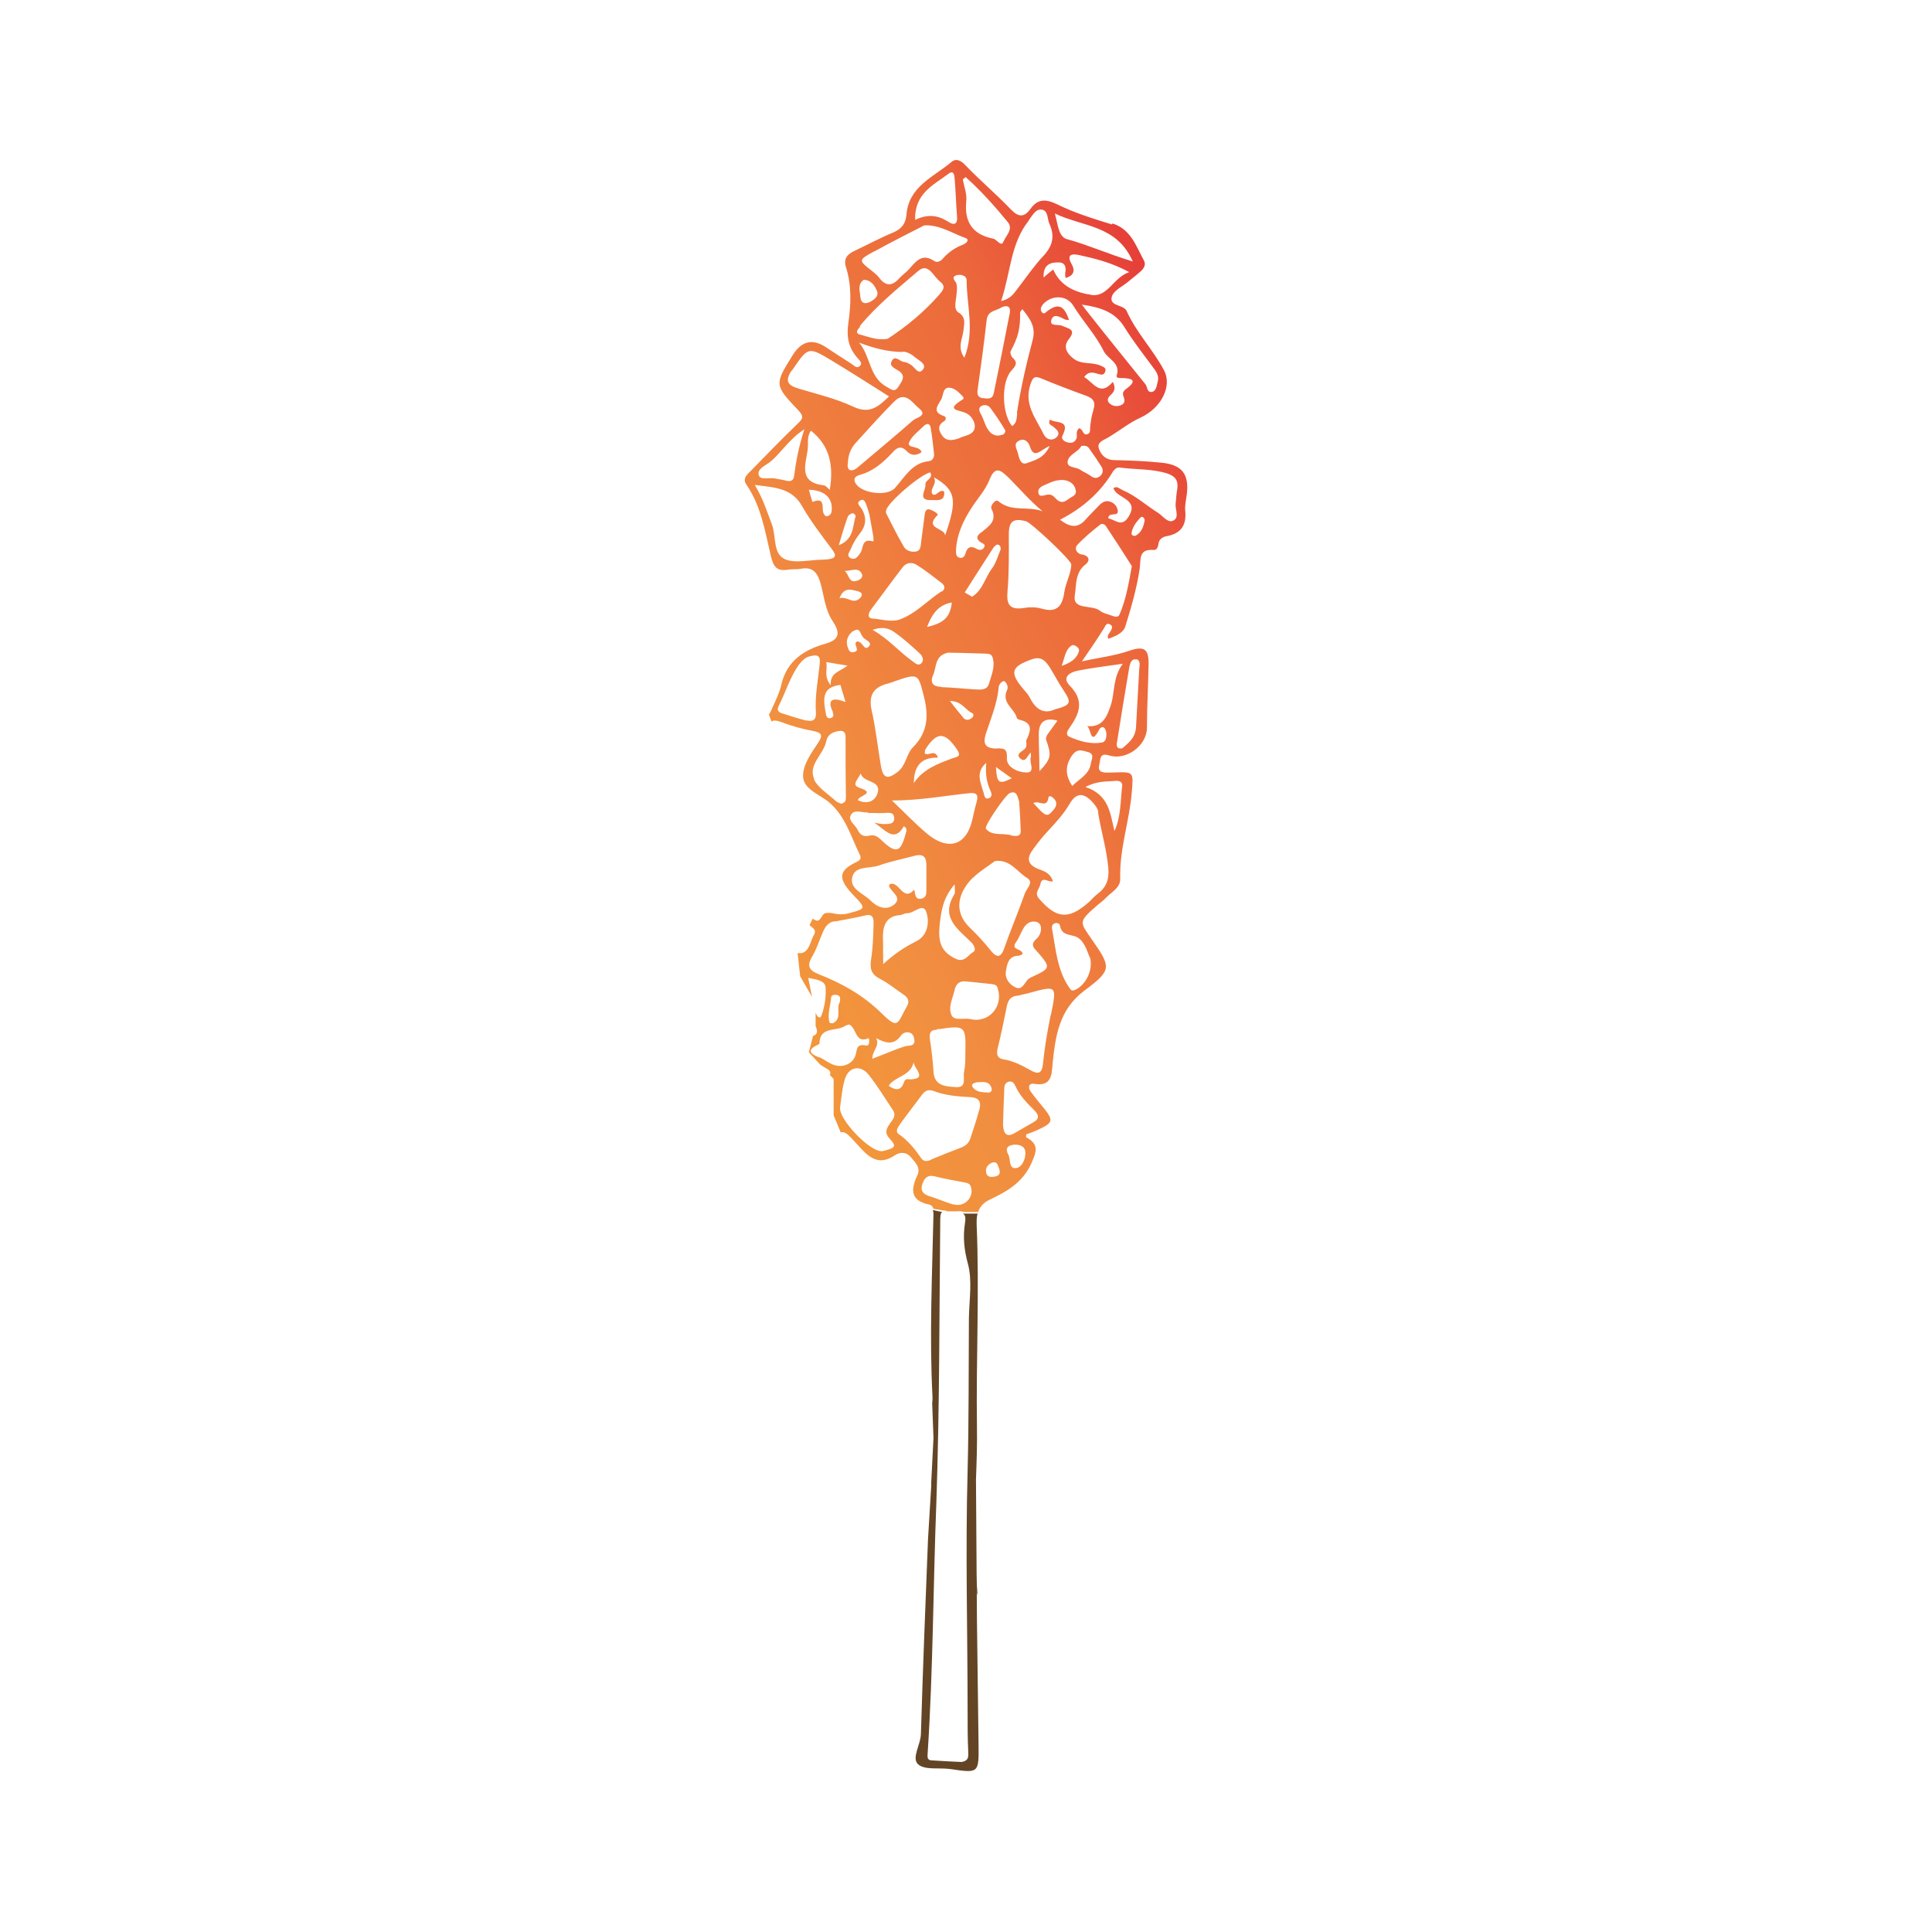 <?xml version="1.0" encoding="UTF-8"?><svg id="Layer_1" xmlns="http://www.w3.org/2000/svg" xmlns:xlink="http://www.w3.org/1999/xlink" viewBox="0 0 60 60"><defs><style>.cls-1{fill:#634525;}.cls-2{fill:none;}.cls-3{fill:url(#linear-gradient);}</style><linearGradient id="linear-gradient" x1="-1.22" y1="24.88" x2="47.02" y2="24.88" gradientTransform="translate(-13.55 14.29) rotate(-25.15)" gradientUnits="userSpaceOnUse"><stop offset="0" stop-color="#fcc612"/><stop offset=".67" stop-color="#f18f40"/><stop offset=".89" stop-color="#ec683b"/><stop offset="1" stop-color="#e63f39"/></linearGradient></defs><rect class="cls-2" width="60" height="60"/><path class="cls-3" d="m34.53,6.97c-.58-.18-1.17-.36-1.71-.63-.36-.17-.6-.16-.82.15-.21.29-.39.24-.62,0-.45-.47-.95-.89-1.4-1.36-.14-.15-.29-.22-.43-.1-.56.47-1.33.76-1.4,1.64-.02.27-.15.44-.41.55-.41.17-.8.38-1.2.57-.22.1-.35.24-.27.5.18.56.16,1.16.08,1.71-.07.48,0,.81.3,1.14.06.07.14.15.05.23-.09.08-.17-.01-.24-.06-.27-.17-.54-.35-.8-.52q-.62-.42-1.03.22c-.58.93-.59.94.16,1.73.18.19.15.26-.02.42-.49.47-.97.97-1.45,1.46-.12.12-.27.24-.14.43.46.67.58,1.46.76,2.22.08.34.19.48.54.42.13-.02.27,0,.41-.03.31-.05.47.08.57.38.13.42.15.88.4,1.25.23.35.23.57-.22.7-.68.19-1.21.54-1.38,1.29-.06.26-.19.51-.3.76-.02.05-.05.11-.08.15.02.07.05.14.08.22.06-.05.16-.04.32.02.31.12.64.21.97.27.25.05.32.12.17.35-.22.33-.49.7-.48,1.06.01.4.51.56.8.8.52.44.68,1.06.96,1.63.08.16-.04.2-.16.26-.45.23-.5.45-.18.84.07.08.14.16.21.23.31.32.3.36-.13.47-.18.06-.36.07-.54.03-.09-.02-.18-.03-.27-.01-.13.03-.14.33-.34.2-.02-.01-.04-.02-.05-.03l-.1.2c.09.09.23.14.14.3-.12.2-.13.51-.39.57-.04,0-.08,0-.12,0l.08.72.37.64c-.04-.19-.08-.38-.12-.59.28.05.53.09.54.3.02.29-.03.6-.13.87-.05.14-.16,0-.18-.1v.43c.07.15.06.26-.08.3l-.13.51.36.39c.08.05.15.09.23.14.09.06.09.12.06.17l.12.13v1.13s.22.53.22.53c.13-.05.25.08.53.39.32.36.63.67,1.15.32.15-.1.35-.12.5.06.14.17.31.32.2.56-.21.44-.22.79.37.91.07.01.11.07.13.13l.29.05s.07-.01.14.03h.25c.09,0,.18-.02.25.02h.46c.04-.14.14-.27.33-.37.53-.25,1.03-.52,1.31-1.12.17-.38.26-.61-.15-.83-.01,0,0-.05,0-.09.14-.05.28-.1.42-.17.41-.19.42-.28.14-.63-.15-.18-.29-.35-.42-.53-.09-.12-.07-.27.11-.24.55.09.54-.29.57-.64.09-.85.2-1.66.98-2.25.87-.65.85-.72.22-1.62-.35-.51-.41-.52.17-1.02.1-.09.22-.17.31-.27.17-.17.43-.3.42-.57-.03-.92.29-1.8.36-2.7.05-.62.06-.62-.54-.6-.11,0-.21.01-.32,0-.25-.04-.14-.22-.13-.36.02-.17.09-.23.28-.17.52.17,1.18-.29,1.18-.87,0-.65.04-1.3.05-1.95.01-.5-.14-.59-.63-.42-.44.15-.9.2-1.44.32.27-.39.48-.7.68-1.02.05-.08.08-.19.19-.13.12.06.05.15.01.23-.03.06-.11.1-.06.22.21-.08.46-.17.53-.39.18-.58.35-1.17.44-1.76.05-.32-.05-.65.45-.61.1,0,.13-.12.14-.21.03-.14.14-.2.26-.22.44-.08.61-.34.57-.78-.02-.18.03-.36.05-.54.07-.61-.16-.9-.79-.96-.48-.05-.97-.07-1.46-.08-.26,0-.41-.15-.48-.35-.08-.21.15-.27.28-.35.34-.2.64-.45,1.01-.62.65-.3.99-.98.73-1.47-.34-.64-.86-1.17-1.16-1.84-.1-.21-.55-.14-.46-.45.06-.2.35-.32.53-.48.12-.1.24-.19.35-.29.12-.1.19-.23.11-.36-.24-.44-.4-.96-.97-1.14Zm-2.58-.13c.11-.14.21-.36.4-.33.21.03.17.29.24.44.17.37.11.68-.18.99-.3.32-.55.69-.82,1.04-.11.14-.2.3-.5.37.3-.89.29-1.79.86-2.5Zm-.05,7.54c-.21.08-.25-.16-.29-.31-.03-.13-.16-.3.05-.39.17-.08.28.06.32.17.13.44.34.11.62,0-.18.39-.47.44-.7.53Zm1.49.8c.06.12,0,.2-.1.25-.14.07-.25.24-.44.11-.09-.07-.15-.19-.29-.18-.11,0-.28.11-.31-.05-.04-.18.16-.23.29-.29.41-.2.76-.13.86.16Zm-2.43,8.07c-.32-.01-.46-.1-.34-.47.15-.46.34-.91.39-1.39,0-.1.05-.21.17-.24.11.06.13.21.1.27-.2.41.23.58.3.88,0,.02.04.04.07.05.36.08.42.26.22.64,0,0,0,0,0,0,0,.1.04.21-.07.29-.09.07-.25.15-.12.27.17.16.22-.08.33-.18,0,.06.02.11,0,.15-.05.17.16.48-.14.47-.23,0-.62-.15-.6-.45.02-.33-.14-.29-.32-.3Zm-4.3,1.2c-.22-.07,0-.27.07-.43.08.3.63.2.53.59-.07.26-.31.39-.62.24.02-.15.6-.21.03-.39Zm-.8-2.33c.03.07.04.15-.06.18-.1.03-.14-.05-.15-.12-.07-.41-.17-.84.45-.91.04.14.09.31.16.53-.4-.15-.59-.09-.39.32Zm1.1,3.13c.15-.01.3.01.45,0,.15,0,.35-.06.36.15.01.21-.19.19-.34.19-.06,0-.12-.01-.28-.04.36.23.62.63.92.11.12.07.08.15.06.22-.16.6-.3.65-.77.2-.11-.11-.21-.16-.35-.13-.17.04-.29,0-.37-.17-.07-.16-.31-.29-.22-.46.1-.21.36-.07.54-.09Zm.73-.39c.88,0,1.66-.15,2.44-.23.23-.02.25.09.2.28-.05.17-.09.35-.13.53-.18.82-.75,1-1.41.45-.36-.3-.68-.64-1.09-1.03Zm1.03-1.47s0-.09.02-.12c.36-.56.61-.55.99.02.14.21-.03.22-.15.26-.45.17-.91.33-1.2.77,0-.5.21-.81.75-.79-.1-.28-.29-.04-.41-.13Zm-2-7.85c.13-.07.16.09.2.18.03.07.04.14.08.26.03.19.08.43.12.67,0,.06.03.17-.02.16-.35-.1-.28.22-.38.36-.07.1-.15.23-.29.17-.17-.08-.04-.2,0-.31.07-.17.16-.32.28-.47.19-.24.21-.49.05-.76-.05-.08-.19-.18-.04-.26Zm.01-.8c.41-.12.71-.39.99-.69.14-.16.27-.22.45-.03.12.13.29.14.45.02-.07-.21-.45-.11-.39-.29.07-.2.3-.36.47-.53.08-.08.18-.07.2.05.05.28.08.57.11.85,0,.09-.06.19-.15.2-.54.05-.76.5-1.07.84-.25.27-1.07.16-1.23-.17-.08-.17.06-.22.17-.25Zm-.4-.31c0-.26.07-.48.24-.67.4-.44.79-.88,1.21-1.3.34-.33.56.06.76.22.29.23-.09.29-.18.37-.57.5-1.15.98-1.73,1.47-.03.03-.07.05-.11.07-.16.05-.19-.03-.2-.16Zm2.78,1.59c.06-.06-.11-.15-.21-.19-.13-.05-.16.04-.18.13-.04.28-.07.57-.11.85-.02.12,0,.3-.18.32-.14.02-.29-.03-.36-.15-.2-.34-.37-.69-.55-1.04-.01-.02-.01-.06,0-.09.05-.25,1.07-1.12,1.37-1.18.11.19-.17.24-.15.38.02.18-.28.51.22.48.14,0,.3.03.35-.12.06-.19-.05-.21-.19-.1-.04.03-.09.09-.17.03-.08-.18.17-.3.05-.52.69.4.74.7.35,1.81,0-.24-.66-.2-.24-.63Zm.8,6.26c-.12-.14-.24-.29-.41-.51.37,0,.47.27.68.37.07.03.06.1.01.15-.09.08-.2.09-.28,0Zm.72,1.41c-.03.31,0,.59.13.87.04.08.06.19-.05.23-.13.05-.14-.09-.16-.16-.09-.32-.27-.64.08-.94Zm-1.39-2.36c-.28,0-.36-.14-.26-.37.11-.24.04-.6.46-.69.37,0,.78.02,1.19.03.08,0,.16.02.19.1.1.29-.03.57-.11.84-.06.2-.26.18-.43.17-.35-.02-.7-.06-1.04-.07Zm-.01-2.96c-.44.29-.8.7-1.32.88-.27.07-.54-.02-.81-.04-.17-.01-.14-.16-.05-.28.33-.44.65-.88.98-1.31.12-.16.3-.17.45-.07.27.17.52.37.77.56.1.08.11.19,0,.26Zm.33.34c-.05.45-.24.64-.77.76.15-.38.33-.68.77-.76Zm-3-2.64c-.08.31-.06.69-.51.86.1-.34.18-.61.28-.89.02-.04.09-.09.14-.1.07,0,.11.07.1.12Zm-.73-.23c0,.08-.03.15-.11.18-.08.04-.11-.02-.14-.07-.08-.15.08-.54-.35-.36-.04-.12-.07-.25-.11-.38.48.01.74.25.71.63Zm.94,1.99c.04.09-.05.17-.14.2-.28.11-.26-.21-.4-.3.2.01.43-.14.54.1Zm-.09.55c.09.02.11.1.05.17-.22.26-.42-.05-.66.03.15-.39.4-.25.61-.21Zm1.12,1.27c.27.19.52.42.76.64.08.07.14.19.07.29-.08.11-.19.04-.27-.03-.42-.29-.74-.69-1.26-.99.34-.12.54-.03.7.09Zm1.85,7.82c0,.16.02.25-.01.3-.44.71.09,1.07.51,1.48.09.08.18.25.08.31-.16.09-.27.34-.54.22-.47-.22-.56-.53-.51-1.04.05-.45.1-.85.47-1.28Zm-1.21,1.77c-.34.17-.65.37-1.01.7-.01-.36,0-.61-.01-.86,0-.32.1-.63.52-.66.07,0,.15-.06.22-.06.22.02.51-.35.61-.03.1.3.05.73-.33.91Zm.66,2.72s.04,0,.06,0c.82-.12.84-.1.82.74,0,.2,0,.4-.04.59-.04.18.1.5-.26.47-.31-.02-.67-.03-.69-.49-.02-.33-.06-.66-.11-.99-.03-.19.02-.3.21-.3Zm.45-.44c-.11-.23.03-.5.09-.75.04-.21.15-.32.38-.29.26.03.51.05.77.08.09.01.18.03.2.15.17.56-.29,1.07-.85.94-.2-.05-.49.07-.59-.12Zm.68-4.27c.2-.2.46-.35.67-.51.47-.06.68.33.99.52.23.14,0,.32-.06.48-.2.57-.44,1.13-.64,1.7-.11.33-.25.3-.43.07-.2-.25-.41-.48-.64-.7-.55-.53-.33-1.13.09-1.55Zm.39-1.52c-.06-.08.61-1.05.74-1.1.2-.08.23.06.29.26.02.26.04.59.05.92,0,.11-.06.16-.18.15-.03,0-.06,0-.09-.01-.27-.1-.61.04-.82-.22Zm.31-1.91c.17.12.32.23.49.35-.4.2-.46.16-.49-.35Zm1.63.96c.01-.11.12-.03.17.02.12.12.08.25-.02.36-.08.09-.16.21-.3.1-.11-.08-.19-.19-.32-.32.18-.1.42.18.47-.17Zm-.28-.83c0-.41-.02-.78-.02-1.15,0-.37.18-.53.58-.42-.12.17-.22.3-.31.43-.03.05-.06.12-.04.17.17.48.16.58-.21.97Zm-.28-2.25c-.05-.11-.13-.2-.21-.29-.45-.53-.39-.71.27-.94.29-.1.43.08.55.27.15.24.28.5.44.73.23.35.21.43-.29.56-.32.15-.58.02-.76-.33Zm-1.81-3.17c-.08-.04-.15-.09-.23-.13.3-.47.59-.93.89-1.39.03-.04.09-.1.13-.1.09.01.11.11.09.17-.08.19-.14.41-.26.57-.22.29-.29.68-.62.88Zm.27-1.99c-.13.1-.15.19-.02.29.06.05.2.06.11.19-.05.07-.14.07-.21.03-.19-.11-.3-.07-.36.15-.02.09-.11.16-.21.11-.09-.04-.08-.15-.08-.24.03-.49.23-.91.49-1.31.18-.28.42-.54.54-.84.18-.46.34-.34.61-.08.34.34.65.71,1.05,1.04-.43-.17-.93.02-1.33-.28-.05-.04-.09-.08-.15-.03-.08.06-.14.17-.11.23.2.39-.1.55-.32.74Zm-1.12-3.61c-.48-.15-.14-.39-.08-.6.04-.13.05-.3.22-.29.17.01.29.14.41.26.03.03.06.08,0,.11-.57.35-.08.31.13.43.16.08.28.29.25.45-.05.24-.33.23-.48.32-.21.07-.39.1-.52-.07-.11-.15-.18-.32.05-.46.06-.03.07-.13.01-.15Zm1.78.57c-.12.05-.24.03-.34-.05-.19-.16-.21-.43-.34-.63-.03-.07-.05-.15.02-.2.1-.07.23-.04.29.04.16.21.31.44.45.67.05.07,0,.15-.08.18Zm-.59-1.13c-.15-.03-.19-.1-.17-.26.1-.72.2-1.44.28-2.16.03-.32.31-.29.47-.41.2-.08.28,0,.25.18-.16.83-.33,1.67-.5,2.5-.04.18-.18.17-.33.14Zm-.76-2.66c-.16-.11-.09-.33-.07-.51.01-.13.04-.27,0-.4-.03-.08-.18-.19,0-.25.13-.04.32,0,.32.16,0,.78.26,1.56-.07,2.4-.23-.32-.06-.58-.03-.84.02-.21.09-.4-.14-.56Zm1.82,3.12c-.02.14,0,.31-.16.4-.32-.39-.34-1.37-.02-1.72.14-.15.21-.25.03-.41-.04-.04-.08-.16-.05-.2.23-.43.3-.7.29-1.2,0-.02.03-.04.07-.1.23.29.43.54.32.96-.2.75-.37,1.5-.49,2.27Zm-1.69-7.26s.06-.05.09-.07c.48.43.91.91,1.31,1.4.18.22-.07.43-.14.61-.07.17-.2-.08-.32-.1-.65-.13-.9-.53-.83-1.18.02-.21-.07-.44-.11-.66Zm-.45-.17c.18-.14.19.06.2.17.03.37.04.75.07,1.13.03.27-.09.31-.28.18-.32-.2-.64-.24-1.02-.05-.02-.83.57-1.08,1.03-1.43Zm-2.3,2.41c.51-.28,1.02-.54,1.55-.81.47-.03.86.24,1.28.39.15.05.03.17-.08.21-.23.09-.43.22-.6.41-.07.09-.18.16-.28.1-.38-.26-.57,0-.79.25-.09.1-.21.18-.3.28-.22.25-.42.26-.63-.02-.05-.07-.13-.13-.2-.19-.45-.35-.45-.35.04-.62Zm-.43,1.42c-.01-.18-.1-.39.1-.54.22,0,.33.16.4.31.1.19-.06.3-.21.38-.15.07-.27.04-.29-.15Zm-.02.9c.53-.65,1.18-1.17,1.81-1.71.32-.28.47.16.68.32.19.15.11.26-.02.41-.47.54-1.02.99-1.6,1.37-.32.06-.59-.06-.86-.13-.17-.04-.07-.17,0-.24Zm1.34.79c.12,0,.27.08.37.17.12.1.36.21.27.36-.15.23-.26-.04-.39-.12-.06-.04-.14-.08-.21-.09-.13,0-.28-.24-.39-.02-.08.15.1.22.21.29.26.16.1.34,0,.5-.12.19-.22.08-.37,0-.54-.3-.49-.95-.85-1.37.45.17.89.29,1.36.29Zm-3.44.58c.5-.73.49-.75,1.25-.29.58.35,1.16.72,1.76,1.1-.33.32-.6.56-1.11.32-.53-.25-1.12-.39-1.69-.56-.34-.1-.45-.23-.22-.57Zm.59,1.88c.59.47.7,1.09.58,1.83-.08-.06-.13-.14-.2-.14-.76-.09-.56-.62-.49-1.08.03-.2-.03-.42.1-.61Zm-1.28.97c.35-.28.57-.69,1.07-1.02-.18.56-.26,1.01-.32,1.46-.02.13-.1.17-.23.14-.12-.03-.24-.05-.36-.07-.17-.04-.44.06-.5-.09-.08-.2.2-.31.34-.42Zm.46,3.01c-.37-.16-.26-.71-.4-1.08-.15-.39-.27-.79-.53-1.22.62.08,1.15.09,1.47.66.27.47.6.9.93,1.34.16.21.1.28-.13.31-.05,0-.09.01-.14.01-.41,0-.87.13-1.21-.02Zm2.14,2.24c.13-.1.19-.02.23.09.02.04.05.08.07.11.08.09.31.15.16.29-.14.13-.17-.17-.35-.17-.16.08.13.28-.1.33-.12.03-.16-.05-.19-.14-.08-.21,0-.39.17-.52Zm1.12,1.61c.07-.02.15-.04.09-.03.8-.28.79-.27.96.4.16.6.16,1.14-.33,1.63-.2.2-.21.56-.47.76-.31.24-.45.21-.52-.17-.1-.58-.16-1.17-.29-1.74-.11-.49.08-.74.54-.84Zm-1.31-.54c-.23.19-.55.21-.52.61-.23-.28-.09-.49-.14-.72.22.04.41.07.66.11Zm-1.27,1.71c-.25-.06-.49-.14-.74-.22-.12-.03-.2-.1-.13-.23.22-.43.35-.9.64-1.3.09-.12.21-.22.3-.24.24-.07.36-.05.34.19-.05.52-.16,1.04-.12,1.57.01.21-.11.27-.29.22Zm.24,1.82c-.21-.45.29-.77.37-1.18.04-.21.2-.29.4-.32.14-.02.2.05.2.18,0,.63,0,1.27.01,1.9,0,.08-.02.15-.15.18-.04-.02-.12-.04-.17-.09-.23-.21-.54-.4-.67-.66Zm1.18,3.03c.09-.35.54-.25.82-.35.36-.13.73-.2,1.1-.3.25-.07.38,0,.38.28,0,.26,0,.51,0,.77,0,.12,0,.25-.16.28-.15.03-.18-.08-.2-.19,0-.03-.01-.06-.02-.09-.35.4-.47-.3-.76-.17-.01.03-.02.05-.02.06.07.19.42.35.16.57-.23.19-.51.1-.73-.12-.23-.23-.67-.36-.57-.74Zm-1.05,3.02c-.29-.11-.37-.25-.2-.54.14-.23.22-.5.33-.75.08-.19.19-.35.42-.35.31-.06.61-.11.9-.18.25-.06.26.1.26.25-.01.38-.02.76-.08,1.13-.04.28.01.45.28.59.26.13.48.32.72.48.15.1.21.21.11.38-.3.53-.25.73-.79.2-.56-.55-1.23-.93-1.96-1.21Zm2.78,3.26c-.07,0-.11.04-.13.11q-.12.35-.47.1c.19-.3.69-.3.77-.73.02.2.48.54-.17.53Zm-.08-1.02c-.33.1-.65.25-1.03.39,0-.26.24-.39.12-.64.31.17.56.22.77-.08.07-.1.22-.14.33-.06.06.04.09.16.09.24-.02.16-.16.12-.27.15Zm-2.31-1.5c0-.09.1-.11.18-.09.06.01.11.05.1.13,0,.04,0,.09-.03.13-.08.2.08.47-.18.61-.03.02-.12,0-.12-.02-.07-.26.03-.5.05-.76Zm-.37,1.85c-.3-.12-.38-.24-.03-.4.01,0,.03-.02.04-.03,0-.54.51-.37.78-.54.05-.03.14-.07.17-.04.21.14.17.59.58.41.04.15-.01.25-.08.23-.36-.08-.26.19-.36.37-.11.22-.41.34-.7.21-.14-.06-.26-.16-.4-.22Zm2.19,2.07c-.11.14-.16.28-.01.44.22.24.2.29-.13.38-.01,0-.06.02-.1.02-.37.03-1.35-.99-1.3-1.36.04-.28.06-.57.14-.85.11-.41.49-.49.75-.16.27.34.5.72.74,1.08.13.18.01.31-.09.44Zm1.98,2.5c-.26-.08-.51-.19-.77-.27-.2-.07-.26-.19-.19-.38.06-.18.16-.28.37-.23.32.08.65.14.98.2.08.02.14.05.16.16.08.31-.22.61-.55.51Zm1.41-1.14c.05.13.05.24-.13.27-.11.02-.23.02-.26-.11-.04-.15.04-.26.17-.32.17-.06.18.07.22.16Zm-.61-1.8c-.08.29-.17.58-.27.87-.04.14-.13.23-.27.29-.31.12-.62.24-.93.37-.11.07-.25.09-.33-.03-.2-.29-.41-.55-.7-.75-.12-.08-.02-.22.05-.32.22-.31.46-.61.68-.91.1-.13.2-.16.35-.11.36.14.74.17,1.12.19.29.01.38.14.3.41Zm-.06-.86c.15,0,.36-.06.44.17.03.08-.01.16-.11.15-.18-.01-.37-.01-.48-.18-.05-.08.05-.12.14-.14Zm1.49,2.13c.03.21-.08.49-.26.53-.27.06-.18-.27-.27-.42-.07-.13-.08-.27.17-.3.14-.01.33.02.36.2Zm.24-.88c-.2.11-.39.23-.59.34-.2.11-.32.04-.34-.25.01-.35.02-.75.04-1.16,0-.09.04-.18.15-.2.11-.02.16.06.2.15.13.29.36.52.58.74.15.15.17.27-.04.38Zm.55-3.34c-.1.5-.19,1.01-.24,1.52-.03.32-.17.32-.38.2-.27-.15-.53-.29-.84-.34-.19-.03-.23-.14-.19-.33.11-.44.2-.89.29-1.33.04-.18.12-.31.35-.32.09-.02.21-.05.33-.08.88-.24.87-.24.69.67Zm-.4-2.4c-.29.23-.1.33.04.5.36.42.34.46-.18.7-.05.02-.11.05-.16.09-.12.12-.19.37-.42.24-.17-.09-.31-.27-.27-.49.04-.22.07-.47.39-.48.04,0,.08-.03.13-.05-.01-.19-.4-.11-.2-.38.17-.23.22-.66.58-.63.29.03.19.41.08.5Zm1.62.61c.11.4-.14.87-.46,1.01-.07.03-.11.03-.15-.02-.41-.56-.45-1.24-.57-1.89-.01-.06.01-.12.07-.15.09-.04.17,0,.18.07.05.28.25.26.47.33.27.09.37.45.45.65Zm.25-4.51c.09.58.27,1.15.32,1.74.03.35-.06.59-.32.79-.11.08-.2.19-.3.28-.62.54-.99.5-1.53-.12-.16-.18.01-.3.04-.45.05-.27.24-.05.39-.09-.09-.28-.3-.32-.47-.39-.34-.14-.34-.35-.15-.6.15-.21.31-.41.49-.6.24-.26.47-.51.65-.82.2-.34.42-.35.69-.07.09.1.19.22.2.34Zm.54-.97c.12-.01.23.03.21.17-.06.46-.03.93-.24,1.39-.13-.54-.16-1.12-.9-1.37.38-.2.66-.16.93-.19Zm-.76-.55c-.05.36-.37.49-.58.71-.2-.31-.24-.59-.02-.93.16-.24.31-.18.49-.13.24.06.13.21.11.36Zm1.4-3.23c.15.03.11.19.1.31-.03.6-.07,1.2-.1,1.81-.02.31-.22.48-.43.65-.18.03-.18-.09-.16-.19.12-.77.25-1.55.38-2.32.02-.11.06-.28.21-.25Zm-.4.13c-.33.43-.25.89-.38,1.29-.11.32-.23.71-.74.66.13.07.1.65.38.1.03-.06.11-.09.15-.05.05.05.07.13.07.2,0,.11-.02.24-.14.26-.36.06-.69-.04-1.01-.18-.13-.06-.06-.19,0-.27.31-.44.48-.84.01-1.32-.27-.28.05-.43.29-.47.41-.08.84-.13,1.38-.21Zm-1.37-.39c-.06.24-.25.37-.54.47.1-.26.11-.51.32-.64.06-.04.24.08.22.16Zm-1.17-1.31c-.17-.05-.37-.05-.54-.02-.44.07-.55-.1-.51-.52.05-.59.04-1.18.04-1.77,0-.4.14-.51.54-.4.15.04,1.34,1.15,1.4,1.33,0,.29-.18.58-.22.89-.06.42-.24.63-.7.49Zm2.43.18c-.05.11-.15.07-.24.04-.13-.05-.27-.07-.38-.16-.25-.19-.85,0-.77-.48.05-.29,0-.7.33-.95.14-.1.14-.27-.11-.31-.18-.03-.24-.2-.14-.3.21-.23.46-.43.71-.63.07-.05.15,0,.19.07.26.39.51.78.79,1.22-.09.49-.17,1.01-.38,1.5Zm.51-2.45c-.05.03-.15,0-.14-.07.03-.2.15-.35.28-.49.05-.05.11,0,.13.08-.03.19-.09.37-.27.48Zm-.69-2.01c.04-.07.11-.11.19-.1.5.07,1,.03,1.49.19.25.09.33.24.29.48-.03.15-.03.3-.05.45-.02.18.13.44-.08.53-.16.08-.31-.14-.46-.24-.37-.23-.7-.54-1.11-.71-.09-.04-.17-.14-.28-.06.09.33.83.32.46.9-.21.33-.41.07-.62.04,0-.23.34-.02.29-.26-.02-.12-.11-.22-.23-.26-.17-.06-.29.05-.39.16-.12.13-.26.26-.38.4-.25.28-.49.23-.79,0,.72-.37,1.28-.87,1.67-1.54Zm-1.43-.31c.05-.21.34-.28.42-.46.12-.02.19,0,.24.07.13.18.26.37.38.56.06.09.07.2-.02.29-.1.1-.21.09-.32,0-.1-.07-.21-.11-.31-.18-.14-.1-.44-.05-.39-.28Zm.8-1.57c-.06.15-.08.32-.1.49-.02.1.03.23-.11.26-.13.02-.11-.17-.24-.19-.12.11-.04.23-.08.32-.05.12-.15.15-.27.12-.12-.03-.22-.11-.16-.22.25-.5-.21-.36-.39-.49-.08.15.04.17.1.22.11.09.24.2.1.33-.14.13-.32.06-.39-.08-.24-.49-.63-.94-.42-1.56.07-.21.12-.28.33-.19.46.19.93.37,1.4.54.23.08.31.21.22.45Zm.97-.62c-.09.07-.05.16-.02.25.04.13-.03.2-.15.23-.11.03-.22,0-.3-.07-.11-.1-.04-.2.04-.27.12-.11.15-.22.06-.4-.4.47-.6.02-.89-.15.15-.21.31-.13.46-.09.08.02.15.03.19-.07.05-.13-.05-.15-.13-.19-.27-.13-.6-.02-.86-.23-.23-.18-.3-.38-.15-.58.27-.33,0-.34-.19-.43-.12-.06-.4.03-.34-.18.06-.22.27-.1.42-.02.04.02.09.01.13.02-.15-.45-.33-.53-.66-.29-.06.04-.11.13-.18.05-.07-.08-.03-.17.03-.25.26-.29.73-.3.94.04.3.49.7.91.95,1.42.13.25.53.36.4.75-.02.07.05.08.12.08.41,0,.53.09.13.37Zm-.01-1.96c.28.45.61.87.92,1.29.1.13.16.26.11.42-.03.11-.04.27-.17.3-.17.03-.14-.16-.21-.24-.57-.71-1.14-1.41-1.7-2.12-.09-.11-.18-.23-.27-.35.54.08,1.02.21,1.32.7Zm-1.01-1c-.47-.07-.97-.25-1.2-.79-.08.06-.17.13-.3.25-.02-.41.22-.48.48-.47.19,0,.23.16.19.33,0,.04,0,.08.01.15.26-.06.3-.23.2-.41-.18-.31-.02-.35.22-.3.5.11,1,.23,1.56.53-.5.17-.66.78-1.17.71Zm-.77-1.73c-.27-.08-.28-.44-.38-.8.87.42,1.92.35,2.42,1.49-.76-.23-1.38-.51-2.03-.69Z"/><path class="cls-2" d="m29.19,37.92c-.03,2.91-.02,5.81-.12,8.72-.09,2.6-.09,5.2-.27,7.8,0,.12-.02.22.13.23.32.02.64.03.92.05.23-.04.21-.18.21-.32,0-.4-.02-.79-.02-1.19,0-2.51-.07-5.02,0-7.53.04-1.58.03-3.17.04-4.75,0-.56.11-1.15-.03-1.68-.12-.44-.16-.84-.09-1.28.03-.18,0-.26-.07-.29-.06-.03-.15-.02-.25,0h-.25c-.07-.05-.11-.05-.14-.03-.07.03-.06.18-.06.28Z"/><path class="cls-2" d="m30.26,48.19v.39s-.01.02-.01.02c.02.31,0,.63.11.94"/><path class="cls-2" d="m30.22,48.33c.01.09.02.19.03.28v-.02s.01-.39.01-.39c-.03.02-.05.05-.04.14Z"/><path class="cls-2" d="m30.27,47.43c0,.07,0,.13,0,.19v-.26s.02-.77.02-.77c0,0-.01-.01-.02-.02,0,.35.03.61,0,.86Z"/><path class="cls-2" d="m30.3,46.58l-.02.77v.26"/><path class="cls-1" d="m30.31,45.99s0-.02,0-.04c.02-.55.04-1.1.03-1.64-.03-2.1.08-4.2-.01-6.3,0-.12,0-.22.03-.32h-.46c.06.02.1.1.07.28-.07.44-.03.84.09,1.28.14.52.04,1.12.03,1.68-.01,1.58,0,3.17-.04,4.75-.07,2.51,0,5.02,0,7.53,0,.4,0,.79.02,1.19,0,.14.03.28-.21.32-.28-.01-.6-.03-.92-.05-.15,0-.14-.11-.13-.23.17-2.6.17-5.2.27-7.8.1-2.91.09-5.81.12-8.72,0-.1,0-.25.06-.28l-.29-.06s.02.07.02.11c-.04,1.9-.13,3.8-.03,5.7,0,.06,0,.12-.01.19h0s.04,1.08.04,1.08l-.07,1.38v.04s0,.04,0,.07l-.1,1.66c-.08,2.01-.16,4.02-.22,6.03,0,.33-.3.75-.09.95.21.19.66.1,1.01.15.88.13.88.13.87-.78-.02-1.28-.03-2.55-.05-3.85"/><path class="cls-1" d="m30.27,47.62c0-.06,0-.12,0-.19.03-.25.03-1.11.03-1.46"/><path class="cls-1" d="m30.36,49.55c-.1-.3-.09-.62-.11-.94l.08,2.72-.08-2.72c0-.09-.01-.19-.03-.28-.01-.08,0-.12.04-.14"/><path class="cls-1" d="m30.31,45.99v.59"/></svg>